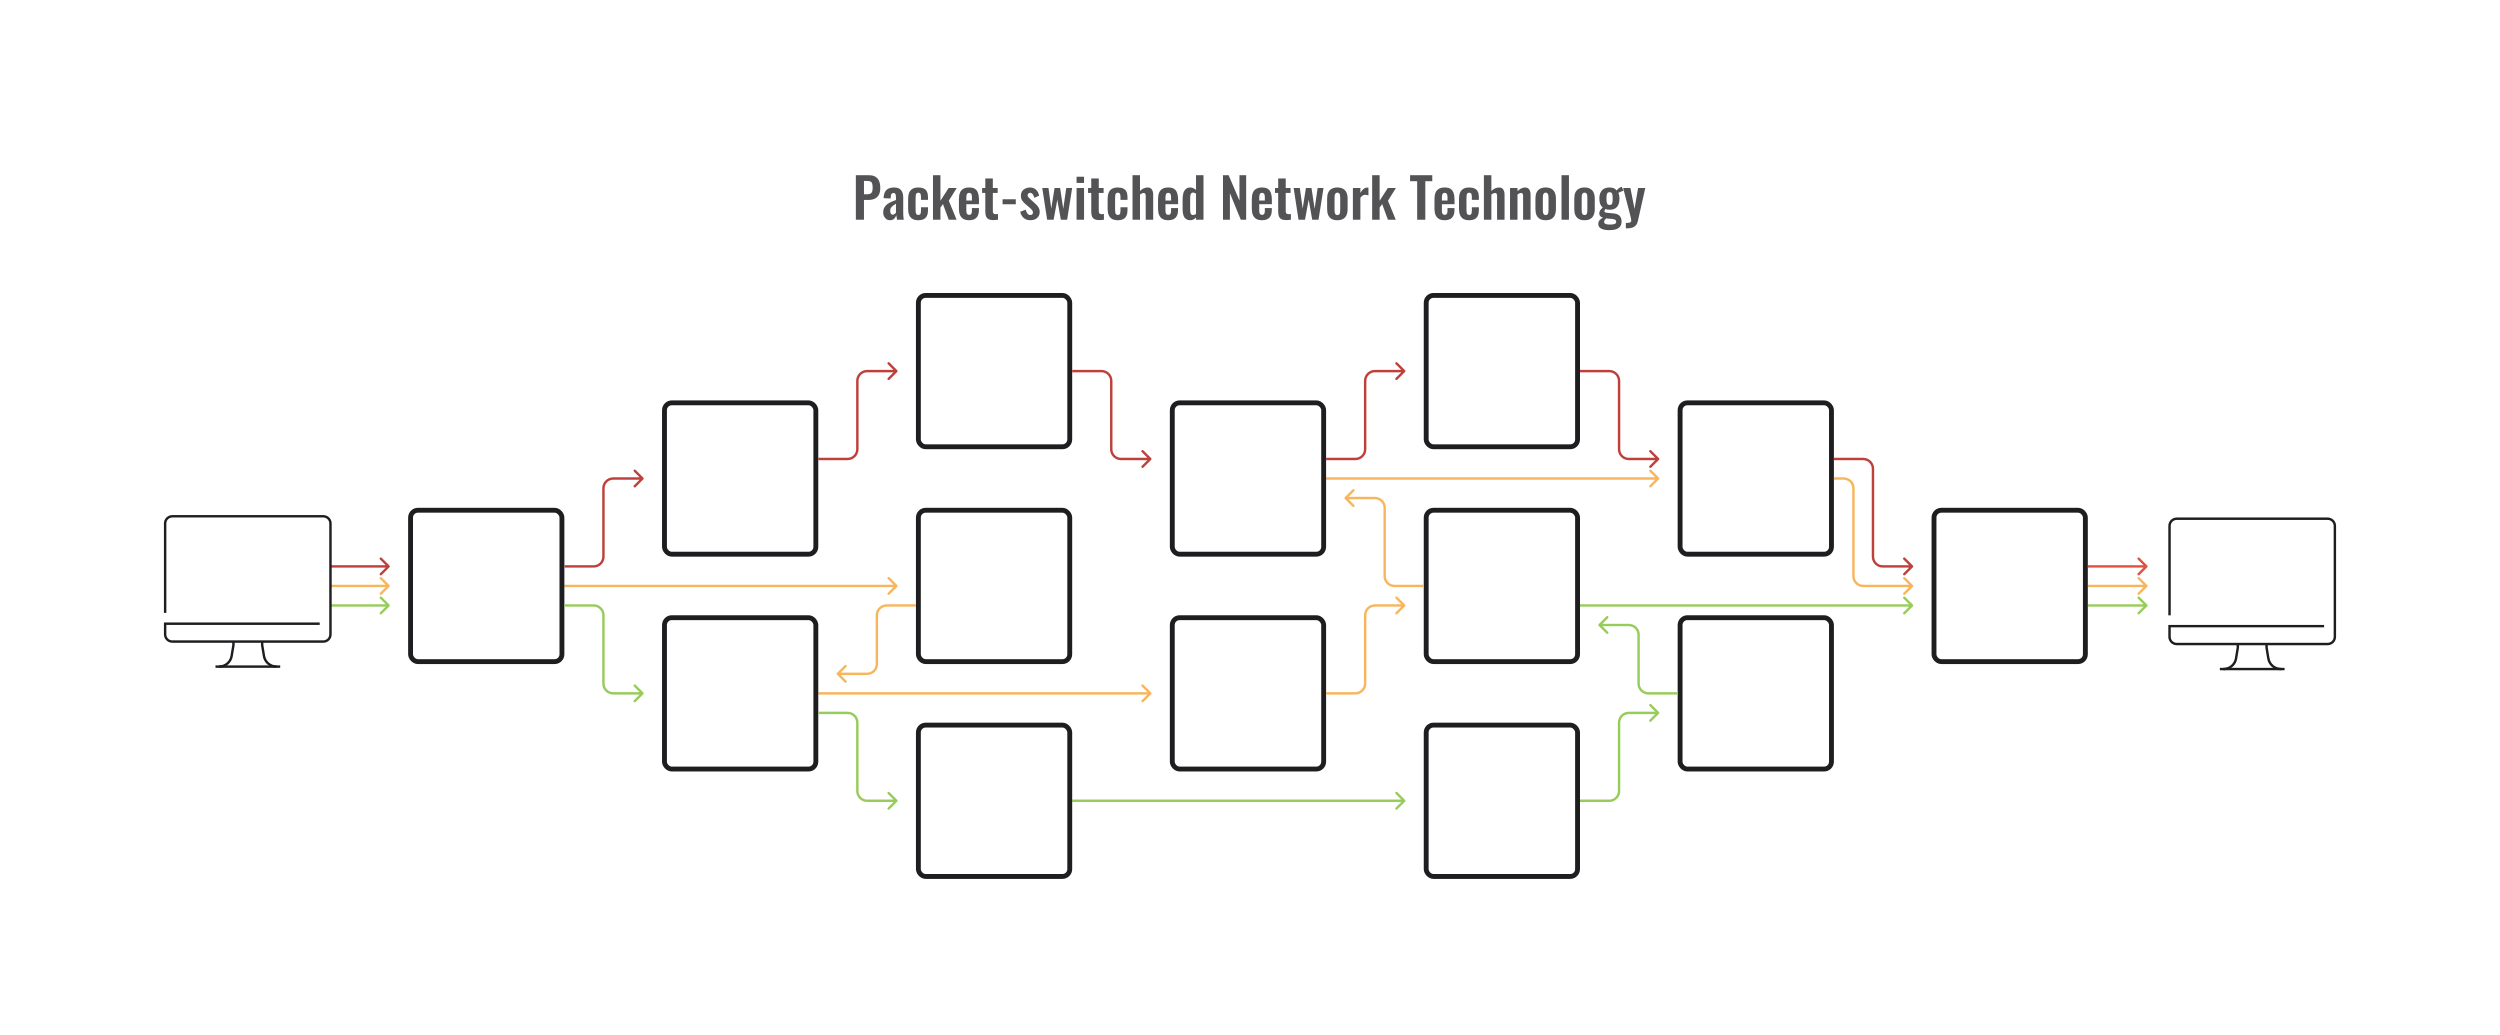 <svg width="1024" height="424" viewBox="0 0 1024 424" fill="none" xmlns="http://www.w3.org/2000/svg">
<path d="M159.521 232.354C159.716 232.158 159.716 231.842 159.521 231.646L156.339 228.464C156.144 228.269 155.827 228.269 155.632 228.464C155.437 228.66 155.437 228.976 155.632 229.172L158.46 232L155.632 234.828C155.437 235.024 155.437 235.34 155.632 235.536C155.827 235.731 156.144 235.731 156.339 235.536L159.521 232.354ZM135.168 232.5H159.168V231.5H135.168V232.5Z" fill="#BE403B"/>
<path d="M879.521 232.354C879.716 232.158 879.716 231.842 879.521 231.646L876.339 228.464C876.144 228.269 875.827 228.269 875.632 228.464C875.437 228.66 875.437 228.976 875.632 229.172L878.46 232L875.632 234.828C875.437 235.024 875.437 235.34 875.632 235.536C875.827 235.731 876.144 235.731 876.339 235.536L879.521 232.354ZM855.168 232.5H879.168V231.5H855.168V232.5Z" fill="#E25140"/>
<path d="M159.521 240.354C159.716 240.158 159.716 239.842 159.521 239.646L156.339 236.464C156.144 236.269 155.827 236.269 155.632 236.464C155.437 236.66 155.437 236.976 155.632 237.172L158.46 240L155.632 242.828C155.437 243.024 155.437 243.34 155.632 243.536C155.827 243.731 156.144 243.731 156.339 243.536L159.521 240.354ZM135.168 240.5H159.168V239.5H135.168V240.5Z" fill="#F7B65E"/>
<path d="M367.521 240.354C367.716 240.158 367.716 239.842 367.521 239.646L364.339 236.464C364.144 236.269 363.827 236.269 363.632 236.464C363.437 236.66 363.437 236.976 363.632 237.172L366.46 240L363.632 242.828C363.437 243.024 363.437 243.34 363.632 243.536C363.827 243.731 364.144 243.731 364.339 243.536L367.521 240.354ZM231.168 240.5H367.168V239.5H231.168V240.5Z" fill="#F7B65E"/>
<path d="M575.521 328.354C575.716 328.158 575.716 327.842 575.521 327.646L572.339 324.464C572.144 324.269 571.827 324.269 571.632 324.464C571.437 324.66 571.437 324.976 571.632 325.172L574.46 328L571.632 330.828C571.437 331.024 571.437 331.34 571.632 331.536C571.827 331.731 572.144 331.731 572.339 331.536L575.521 328.354ZM439.168 328.5H575.168V327.5H439.168V328.5Z" fill="#97CC5B"/>
<path d="M783.521 248.354C783.716 248.158 783.716 247.842 783.521 247.646L780.339 244.464C780.144 244.269 779.827 244.269 779.632 244.464C779.437 244.66 779.437 244.976 779.632 245.172L782.461 248L779.632 250.828C779.437 251.024 779.437 251.34 779.632 251.536C779.827 251.731 780.144 251.731 780.339 251.536L783.521 248.354ZM647.168 248.5H783.168V247.5H647.168V248.5Z" fill="#97CC5B"/>
<path d="M471.521 284.354C471.716 284.158 471.716 283.842 471.521 283.646L468.339 280.464C468.144 280.269 467.827 280.269 467.632 280.464C467.437 280.66 467.437 280.976 467.632 281.172L470.46 284L467.632 286.828C467.437 287.024 467.437 287.34 467.632 287.536C467.827 287.731 468.144 287.731 468.339 287.536L471.521 284.354ZM335.168 284.5H471.168V283.5H335.168V284.5Z" fill="#F7B65E"/>
<path d="M679.521 196.354C679.716 196.158 679.716 195.842 679.521 195.646L676.339 192.464C676.144 192.269 675.827 192.269 675.632 192.464C675.437 192.66 675.437 192.976 675.632 193.172L678.461 196L675.632 198.828C675.437 199.024 675.437 199.34 675.632 199.536C675.827 199.731 676.144 199.731 676.339 199.536L679.521 196.354ZM543.168 196.5H679.168V195.5H543.168V196.5Z" fill="#F7B65E"/>
<path d="M879.521 240.354C879.716 240.158 879.716 239.842 879.521 239.646L876.339 236.464C876.144 236.269 875.827 236.269 875.632 236.464C875.437 236.66 875.437 236.976 875.632 237.172L878.46 240L875.632 242.828C875.437 243.024 875.437 243.34 875.632 243.536C875.827 243.731 876.144 243.731 876.339 243.536L879.521 240.354ZM855.168 240.5H879.168V239.5H855.168V240.5Z" fill="#F7B65E"/>
<path d="M159.521 248.354C159.716 248.158 159.716 247.842 159.521 247.646L156.339 244.464C156.144 244.269 155.827 244.269 155.632 244.464C155.437 244.66 155.437 244.976 155.632 245.172L158.46 248L155.632 250.828C155.437 251.024 155.437 251.34 155.632 251.536C155.827 251.731 156.144 251.731 156.339 251.536L159.521 248.354ZM135.168 248.5H159.168V247.5H135.168V248.5Z" fill="#97CC5B"/>
<path d="M879.521 248.354C879.716 248.158 879.716 247.842 879.521 247.646L876.339 244.464C876.144 244.269 875.827 244.269 875.632 244.464C875.437 244.66 875.437 244.976 875.632 245.172L878.46 248L875.632 250.828C875.437 251.024 875.437 251.34 875.632 251.536C875.827 251.731 876.144 251.731 876.339 251.536L879.521 248.354ZM855.168 248.5H879.168V247.5H855.168V248.5Z" fill="#97CC5B"/>
<path d="M67.638 251.042V214.394C67.638 212.783 68.962 211.465 70.581 211.465H132.42C134.038 211.465 135.361 212.783 135.361 214.394V259.86C135.361 261.471 134.038 262.789 132.42 262.789H70.581C68.962 262.789 67.638 261.471 67.638 259.86V255.466H130.949" stroke="#1E1E21" stroke-miterlimit="10"/>
<path d="M95.616 262.789V264.254L94.881 268.707C94.469 271.197 92.292 273.043 89.732 273.043" stroke="#1E1E21" stroke-miterlimit="10"/>
<path d="M88.261 273.042H114.768" stroke="#1E1E21" stroke-miterlimit="10"/>
<path d="M107.384 262.789V264.254L108.119 268.707C108.531 271.197 110.708 273.043 113.268 273.043" stroke="#1E1E21" stroke-miterlimit="10"/>
<path d="M888.639 252.042V215.394C888.639 213.783 889.962 212.465 891.58 212.465H953.42C955.038 212.465 956.362 213.783 956.362 215.394V260.86C956.362 262.471 955.038 263.789 953.42 263.789H891.58C889.962 263.789 888.639 262.471 888.639 260.86V256.466H951.949" stroke="#1E1E21" stroke-miterlimit="10"/>
<path d="M916.616 263.789V265.254L915.881 269.707C915.469 272.197 913.292 274.043 910.732 274.043" stroke="#1E1E21" stroke-miterlimit="10"/>
<path d="M909.261 274.042H935.768" stroke="#1E1E21" stroke-miterlimit="10"/>
<path d="M928.384 263.789V265.254L929.119 269.707C929.531 272.197 931.708 274.043 934.268 274.043" stroke="#1E1E21" stroke-miterlimit="10"/>
<rect x="168.168" y="209" width="62" height="62" rx="3" stroke="#1E1E21" stroke-width="2"/>
<rect x="272.168" y="253" width="62" height="62" rx="3" stroke="#1E1E21" stroke-width="2"/>
<rect x="480.168" y="253" width="62" height="62" rx="3" stroke="#1E1E21" stroke-width="2"/>
<rect x="688.168" y="253" width="62" height="62" rx="3" stroke="#1E1E21" stroke-width="2"/>
<rect x="272.168" y="165" width="62" height="62" rx="3" stroke="#1E1E21" stroke-width="2"/>
<rect x="480.168" y="165" width="62" height="62" rx="3" stroke="#1E1E21" stroke-width="2"/>
<rect x="688.168" y="165" width="62" height="62" rx="3" stroke="#1E1E21" stroke-width="2"/>
<rect x="376.168" y="121" width="62" height="62" rx="3" stroke="#1E1E21" stroke-width="2"/>
<rect x="584.168" y="121" width="62" height="62" rx="3" stroke="#1E1E21" stroke-width="2"/>
<rect x="376.168" y="297" width="62" height="62" rx="3" stroke="#1E1E21" stroke-width="2"/>
<rect x="584.168" y="297" width="62" height="62" rx="3" stroke="#1E1E21" stroke-width="2"/>
<rect x="376.168" y="209" width="62" height="62" rx="3" stroke="#1E1E21" stroke-width="2"/>
<rect x="584.168" y="209" width="62" height="62" rx="3" stroke="#1E1E21" stroke-width="2"/>
<rect x="792.168" y="209" width="62" height="62" rx="3" stroke="#1E1E21" stroke-width="2"/>
<path d="M263.521 196.354C263.716 196.158 263.716 195.842 263.521 195.646L260.339 192.464C260.144 192.269 259.827 192.269 259.632 192.464C259.437 192.66 259.437 192.976 259.632 193.172L262.46 196L259.632 198.828C259.437 199.024 259.437 199.34 259.632 199.536C259.827 199.731 260.144 199.731 260.339 199.536L263.521 196.354ZM231.168 232.5H243.168V231.5H231.168V232.5ZM247.668 228V200H246.668V228H247.668ZM251.168 196.5H263.168V195.5H251.168V196.5ZM247.668 200C247.668 198.067 249.235 196.5 251.168 196.5V195.5C248.682 195.5 246.668 197.515 246.668 200H247.668ZM243.168 232.5C245.653 232.5 247.668 230.485 247.668 228H246.668C246.668 229.933 245.101 231.5 243.168 231.5V232.5Z" fill="#BE403B"/>
<path d="M367.521 152.354C367.716 152.158 367.716 151.842 367.521 151.646L364.339 148.464C364.144 148.269 363.827 148.269 363.632 148.464C363.437 148.66 363.437 148.976 363.632 149.172L366.46 152L363.632 154.828C363.437 155.024 363.437 155.34 363.632 155.536C363.827 155.731 364.144 155.731 364.339 155.536L367.521 152.354ZM335.168 188.5H347.168V187.5H335.168V188.5ZM351.668 184V156H350.668V184H351.668ZM355.168 152.5H367.168V151.5H355.168V152.5ZM351.668 156C351.668 154.067 353.235 152.5 355.168 152.5V151.5C352.682 151.5 350.668 153.515 350.668 156H351.668ZM347.168 188.5C349.653 188.5 351.668 186.485 351.668 184H350.668C350.668 185.933 349.101 187.5 347.168 187.5V188.5Z" fill="#BE403B"/>
<path d="M575.521 248.354C575.716 248.158 575.716 247.842 575.521 247.646L572.339 244.464C572.144 244.269 571.827 244.269 571.632 244.464C571.437 244.66 571.437 244.976 571.632 245.172L574.46 248L571.632 250.828C571.437 251.024 571.437 251.34 571.632 251.536C571.827 251.731 572.144 251.731 572.339 251.536L575.521 248.354ZM543.168 284.5H555.168V283.5H543.168V284.5ZM559.668 280V252H558.668V280H559.668ZM563.168 248.5H575.168V247.5H563.168V248.5ZM559.668 252C559.668 250.067 561.235 248.5 563.168 248.5V247.5C560.682 247.5 558.668 249.515 558.668 252H559.668ZM555.168 284.5C557.653 284.5 559.668 282.485 559.668 280H558.668C558.668 281.933 557.101 283.5 555.168 283.5V284.5Z" fill="#F7B65E"/>
<path d="M679.521 292.354C679.716 292.158 679.716 291.842 679.521 291.646L676.339 288.464C676.144 288.269 675.827 288.269 675.632 288.464C675.437 288.66 675.437 288.976 675.632 289.172L678.46 292L675.632 294.828C675.437 295.024 675.437 295.34 675.632 295.536C675.827 295.731 676.144 295.731 676.339 295.536L679.521 292.354ZM647.168 328.5H659.168V327.5H647.168V328.5ZM663.668 324V296H662.668V324H663.668ZM667.168 292.5H679.168V291.5H667.168V292.5ZM663.668 296C663.668 294.067 665.235 292.5 667.168 292.5V291.5C664.682 291.5 662.668 293.515 662.668 296H663.668ZM659.168 328.5C661.653 328.5 663.668 326.485 663.668 324H662.668C662.668 325.933 661.101 327.5 659.168 327.5V328.5Z" fill="#97CC5B"/>
<path d="M342.814 275.646C342.619 275.842 342.619 276.158 342.814 276.354L345.996 279.536C346.191 279.731 346.508 279.731 346.703 279.536C346.898 279.34 346.898 279.024 346.703 278.828L343.875 276L346.703 273.172C346.898 272.976 346.898 272.66 346.703 272.464C346.508 272.269 346.191 272.269 345.996 272.464L342.814 275.646ZM375.168 247.5H363.168V248.5H375.168V247.5ZM358.668 252V272H359.668V252H358.668ZM355.168 275.5H343.168V276.5H355.168V275.5ZM358.668 272C358.668 273.933 357.101 275.5 355.168 275.5V276.5C357.653 276.5 359.668 274.485 359.668 272H358.668ZM363.168 247.5C360.682 247.5 358.668 249.515 358.668 252H359.668C359.668 250.067 361.235 248.5 363.168 248.5V247.5Z" fill="#F7B65E"/>
<path d="M575.521 152.354C575.716 152.158 575.716 151.842 575.521 151.646L572.339 148.464C572.144 148.269 571.827 148.269 571.632 148.464C571.437 148.66 571.437 148.976 571.632 149.172L574.46 152L571.632 154.828C571.437 155.024 571.437 155.34 571.632 155.536C571.827 155.731 572.144 155.731 572.339 155.536L575.521 152.354ZM543.168 188.5H555.168V187.5H543.168V188.5ZM559.668 184V156H558.668V184H559.668ZM563.168 152.5H575.168V151.5H563.168V152.5ZM559.668 156C559.668 154.067 561.235 152.5 563.168 152.5V151.5C560.682 151.5 558.668 153.515 558.668 156H559.668ZM555.168 188.5C557.653 188.5 559.668 186.485 559.668 184H558.668C558.668 185.933 557.101 187.5 555.168 187.5V188.5Z" fill="#BE403B"/>
<path d="M550.814 204.354C550.619 204.158 550.619 203.842 550.814 203.646L553.996 200.464C554.191 200.269 554.508 200.269 554.703 200.464C554.898 200.66 554.898 200.976 554.703 201.172L551.875 204L554.703 206.828C554.898 207.024 554.898 207.34 554.703 207.536C554.508 207.731 554.191 207.731 553.996 207.536L550.814 204.354ZM583.168 240.5H571.168V239.5H583.168V240.5ZM566.668 236V208H567.668V236H566.668ZM563.168 204.5H551.168V203.5H563.168V204.5ZM566.668 208C566.668 206.067 565.101 204.5 563.168 204.5V203.5C565.653 203.5 567.668 205.515 567.668 208H566.668ZM571.168 240.5C568.682 240.5 566.668 238.485 566.668 236H567.668C567.668 237.933 569.235 239.5 571.168 239.5V240.5Z" fill="#F7B65E"/>
<path d="M654.814 256.354C654.619 256.158 654.619 255.842 654.814 255.646L657.996 252.464C658.191 252.269 658.508 252.269 658.703 252.464C658.898 252.66 658.898 252.976 658.703 253.172L655.875 256L658.703 258.828C658.898 259.024 658.898 259.34 658.703 259.536C658.508 259.731 658.191 259.731 657.996 259.536L654.814 256.354ZM687.168 284.5H675.168V283.5H687.168V284.5ZM670.668 280V260H671.668V280H670.668ZM667.168 256.5H655.168V255.5H667.168V256.5ZM670.668 260C670.668 258.067 669.101 256.5 667.168 256.5V255.5C669.653 255.5 671.668 257.515 671.668 260H670.668ZM675.168 284.5C672.682 284.5 670.668 282.485 670.668 280H671.668C671.668 281.933 673.235 283.5 675.168 283.5V284.5Z" fill="#97CC5B"/>
<path d="M263.521 283.646C263.716 283.842 263.716 284.158 263.521 284.354L260.339 287.536C260.144 287.731 259.827 287.731 259.632 287.536C259.437 287.34 259.437 287.024 259.632 286.828L262.46 284L259.632 281.172C259.437 280.976 259.437 280.66 259.632 280.464C259.827 280.269 260.144 280.269 260.339 280.464L263.521 283.646ZM231.168 247.5H243.168V248.5H231.168V247.5ZM247.668 252V280H246.668V252H247.668ZM251.168 283.5H263.168V284.5H251.168V283.5ZM247.668 280C247.668 281.933 249.235 283.5 251.168 283.5V284.5C248.682 284.5 246.668 282.485 246.668 280H247.668ZM243.168 247.5C245.653 247.5 247.668 249.515 247.668 252H246.668C246.668 250.067 245.101 248.5 243.168 248.5V247.5Z" fill="#97CC5B"/>
<path d="M367.521 327.646C367.716 327.842 367.716 328.158 367.521 328.354L364.339 331.536C364.144 331.731 363.827 331.731 363.632 331.536C363.437 331.34 363.437 331.024 363.632 330.828L366.46 328L363.632 325.172C363.437 324.976 363.437 324.66 363.632 324.464C363.827 324.269 364.144 324.269 364.339 324.464L367.521 327.646ZM335.168 291.5H347.168V292.5H335.168V291.5ZM351.668 296V324H350.668V296H351.668ZM355.168 327.5H367.168V328.5H355.168V327.5ZM351.668 324C351.668 325.933 353.235 327.5 355.168 327.5V328.5C352.682 328.5 350.668 326.485 350.668 324H351.668ZM347.168 291.5C349.653 291.5 351.668 293.515 351.668 296H350.668C350.668 294.067 349.101 292.5 347.168 292.5V291.5Z" fill="#97CC5B"/>
<path d="M471.521 187.646C471.716 187.842 471.716 188.158 471.521 188.354L468.339 191.536C468.144 191.731 467.827 191.731 467.632 191.536C467.437 191.34 467.437 191.024 467.632 190.828L470.46 188L467.632 185.172C467.437 184.976 467.437 184.66 467.632 184.464C467.827 184.269 468.144 184.269 468.339 184.464L471.521 187.646ZM439.168 151.5H451.168V152.5H439.168V151.5ZM455.668 156V184H454.668V156H455.668ZM459.168 187.5H471.168V188.5H459.168V187.5ZM455.668 184C455.668 185.933 457.235 187.5 459.168 187.5V188.5C456.682 188.5 454.668 186.485 454.668 184H455.668ZM451.168 151.5C453.653 151.5 455.668 153.515 455.668 156H454.668C454.668 154.067 453.101 152.5 451.168 152.5V151.5Z" fill="#BE403B"/>
<path d="M679.521 187.646C679.716 187.842 679.716 188.158 679.521 188.354L676.339 191.536C676.144 191.731 675.827 191.731 675.632 191.536C675.437 191.34 675.437 191.024 675.632 190.828L678.46 188L675.632 185.172C675.437 184.976 675.437 184.66 675.632 184.464C675.827 184.269 676.144 184.269 676.339 184.464L679.521 187.646ZM647.168 151.5H659.168V152.5H647.168V151.5ZM663.668 156V184H662.668V156H663.668ZM667.168 187.5H679.168V188.5H667.168V187.5ZM663.668 184C663.668 185.933 665.235 187.5 667.168 187.5V188.5C664.682 188.5 662.668 186.485 662.668 184H663.668ZM659.168 151.5C661.653 151.5 663.668 153.515 663.668 156H662.668C662.668 154.067 661.101 152.5 659.168 152.5V151.5Z" fill="#BE403B"/>
<path d="M783.521 231.646C783.716 231.842 783.716 232.158 783.521 232.354L780.339 235.536C780.144 235.731 779.827 235.731 779.632 235.536C779.437 235.34 779.437 235.024 779.632 234.828L782.46 232L779.632 229.172C779.437 228.976 779.437 228.66 779.632 228.464C779.827 228.269 780.144 228.269 780.339 228.464L783.521 231.646ZM751.168 187.5H763.168V188.5H751.168V187.5ZM767.668 192V228H766.668V192H767.668ZM771.168 231.5H783.168V232.5H771.168V231.5ZM767.668 228C767.668 229.933 769.235 231.5 771.168 231.5V232.5C768.682 232.5 766.668 230.485 766.668 228H767.668ZM763.168 187.5C765.653 187.5 767.668 189.515 767.668 192H766.668C766.668 190.067 765.101 188.5 763.168 188.5V187.5Z" fill="#BE403B"/>
<path d="M783.521 239.646C783.716 239.842 783.716 240.158 783.521 240.354L780.339 243.536C780.144 243.731 779.827 243.731 779.632 243.536C779.437 243.34 779.437 243.024 779.632 242.828L782.46 240L779.632 237.172C779.437 236.976 779.437 236.66 779.632 236.464C779.827 236.269 780.144 236.269 780.339 236.464L783.521 239.646ZM751.168 195.5H755.168V196.5H751.168V195.5ZM759.668 200V236H758.668V200H759.668ZM763.168 239.5H783.168V240.5H763.168V239.5ZM759.668 236C759.668 237.933 761.235 239.5 763.168 239.5V240.5C760.682 240.5 758.668 238.485 758.668 236H759.668ZM755.168 195.5C757.653 195.5 759.668 197.515 759.668 200H758.668C758.668 198.067 757.101 196.5 755.168 196.5V195.5Z" fill="#F7B65E"/>
<path d="M350.552 90V71.775H355.907C357.002 71.775 357.887 71.978 358.562 72.382C359.252 72.787 359.755 73.38 360.07 74.16C360.4 74.925 360.565 75.855 360.565 76.95C360.565 78.135 360.362 79.095 359.957 79.83C359.552 80.55 358.982 81.075 358.247 81.405C357.527 81.735 356.672 81.9 355.682 81.9H353.882V90H350.552ZM353.882 79.56H355.142C355.742 79.56 356.207 79.478 356.537 79.312C356.882 79.132 357.115 78.855 357.235 78.48C357.37 78.09 357.437 77.573 357.437 76.927C357.437 76.267 357.385 75.735 357.28 75.33C357.19 74.91 356.98 74.603 356.65 74.407C356.335 74.213 355.832 74.115 355.142 74.115H353.882V79.56ZM364.559 90.203C363.974 90.203 363.472 90.052 363.052 89.752C362.632 89.438 362.309 89.047 362.084 88.582C361.859 88.103 361.747 87.608 361.747 87.097C361.747 86.287 361.897 85.605 362.197 85.05C362.497 84.495 362.894 84.03 363.389 83.655C363.884 83.28 364.447 82.957 365.077 82.688C365.707 82.403 366.344 82.147 366.989 81.922V80.797C366.989 80.422 366.959 80.108 366.899 79.853C366.854 79.597 366.757 79.403 366.607 79.267C366.472 79.132 366.254 79.065 365.954 79.065C365.699 79.065 365.489 79.125 365.324 79.245C365.174 79.365 365.062 79.537 364.987 79.763C364.927 79.972 364.889 80.22 364.874 80.505L364.829 81.293L361.927 81.18C361.972 79.68 362.339 78.578 363.029 77.873C363.734 77.153 364.799 76.793 366.224 76.793C367.529 76.793 368.474 77.153 369.059 77.873C369.659 78.593 369.959 79.567 369.959 80.797V86.805C369.959 87.285 369.967 87.72 369.982 88.11C370.012 88.5 370.042 88.853 370.072 89.168C370.117 89.483 370.154 89.76 370.184 90H367.439C367.394 89.7 367.334 89.362 367.259 88.987C367.199 88.597 367.154 88.312 367.124 88.132C366.974 88.657 366.689 89.138 366.269 89.573C365.849 89.993 365.279 90.203 364.559 90.203ZM365.684 87.93C365.879 87.93 366.059 87.885 366.224 87.795C366.404 87.69 366.562 87.57 366.697 87.435C366.832 87.3 366.929 87.18 366.989 87.075V83.453C366.659 83.647 366.344 83.843 366.044 84.037C365.759 84.233 365.504 84.45 365.279 84.69C365.069 84.915 364.904 85.162 364.784 85.433C364.679 85.703 364.627 86.017 364.627 86.377C364.627 86.858 364.717 87.24 364.897 87.525C365.092 87.795 365.354 87.93 365.684 87.93ZM376.128 90.203C375.123 90.203 374.313 90.015 373.698 89.64C373.098 89.25 372.655 88.703 372.37 87.998C372.1 87.278 371.965 86.43 371.965 85.455V81.54C371.965 80.535 372.1 79.68 372.37 78.975C372.655 78.27 373.105 77.73 373.72 77.355C374.335 76.98 375.138 76.793 376.128 76.793C377.058 76.793 377.815 76.942 378.4 77.243C379 77.528 379.435 77.97 379.705 78.57C379.975 79.155 380.11 79.897 380.11 80.797V81.877H377.23V80.73C377.23 80.28 377.193 79.927 377.118 79.672C377.058 79.403 376.945 79.215 376.78 79.11C376.615 78.99 376.398 78.93 376.128 78.93C375.858 78.93 375.64 79.005 375.475 79.155C375.31 79.29 375.19 79.515 375.115 79.83C375.055 80.145 375.025 80.58 375.025 81.135V85.905C375.025 86.745 375.115 87.315 375.295 87.615C375.475 87.9 375.76 88.043 376.15 88.043C376.45 88.043 376.675 87.975 376.825 87.84C376.99 87.705 377.095 87.51 377.14 87.255C377.2 86.985 377.23 86.662 377.23 86.287V84.892H380.11V86.13C380.11 87 379.968 87.743 379.683 88.358C379.413 88.972 378.978 89.438 378.378 89.752C377.793 90.052 377.043 90.203 376.128 90.203ZM382.145 90V71.775H385.205V82.237L388.557 76.995H391.887L388.625 82.215L391.82 90H388.602L386.24 83.588L385.205 85.028V90H382.145ZM396.958 90.203C395.983 90.203 395.188 90.022 394.573 89.662C393.958 89.287 393.501 88.748 393.201 88.043C392.916 87.323 392.773 86.46 392.773 85.455V81.54C392.773 80.505 392.916 79.635 393.201 78.93C393.501 78.225 393.958 77.692 394.573 77.332C395.203 76.972 395.998 76.793 396.958 76.793C397.993 76.793 398.796 76.987 399.366 77.377C399.951 77.767 400.363 78.338 400.603 79.088C400.858 79.823 400.986 80.722 400.986 81.787V83.632H395.811V86.198C395.811 86.618 395.848 86.963 395.923 87.233C396.013 87.502 396.148 87.698 396.328 87.817C396.508 87.938 396.726 87.998 396.981 87.998C397.251 87.998 397.468 87.938 397.633 87.817C397.798 87.683 397.918 87.495 397.993 87.255C398.068 87 398.106 86.685 398.106 86.31V85.23H400.963V86.108C400.963 87.427 400.633 88.44 399.973 89.145C399.313 89.85 398.308 90.203 396.958 90.203ZM395.811 82.125H398.106V80.888C398.106 80.438 398.068 80.078 397.993 79.808C397.918 79.522 397.798 79.32 397.633 79.2C397.468 79.065 397.236 78.998 396.936 78.998C396.666 78.998 396.448 79.065 396.283 79.2C396.118 79.335 395.998 79.56 395.923 79.875C395.848 80.19 395.811 80.64 395.811 81.225V82.125ZM406.82 90.157C405.995 90.157 405.342 90.022 404.862 89.752C404.397 89.483 404.067 89.093 403.872 88.582C403.677 88.073 403.58 87.465 403.58 86.76V79.02H402.275V76.995H403.58V73.103H406.662V76.995H408.642V79.02H406.662V86.49C406.662 86.94 406.76 87.263 406.955 87.457C407.15 87.638 407.442 87.728 407.832 87.728C407.997 87.728 408.155 87.72 408.305 87.705C408.47 87.69 408.627 87.675 408.777 87.66V90C408.522 90.03 408.222 90.06 407.877 90.09C407.547 90.135 407.195 90.157 406.82 90.157ZM410.645 83.677V81.608H416.068V83.677H410.645ZM422.063 90.203C420.968 90.203 420.068 89.91 419.363 89.325C418.658 88.74 418.156 87.885 417.856 86.76L420.128 85.882C420.308 86.588 420.548 87.127 420.848 87.502C421.148 87.877 421.538 88.065 422.018 88.065C422.378 88.065 422.648 87.975 422.828 87.795C423.008 87.615 423.098 87.368 423.098 87.052C423.098 86.692 422.986 86.37 422.761 86.085C422.551 85.785 422.183 85.418 421.658 84.983L420.083 83.655C419.513 83.16 419.048 82.657 418.688 82.147C418.343 81.623 418.171 80.97 418.171 80.19C418.171 79.485 418.328 78.885 418.643 78.39C418.973 77.88 419.416 77.49 419.971 77.22C420.541 76.935 421.171 76.793 421.861 76.793C422.911 76.793 423.751 77.108 424.381 77.737C425.026 78.353 425.438 79.162 425.618 80.168L423.616 81.022C423.541 80.662 423.428 80.332 423.278 80.032C423.143 79.718 422.963 79.463 422.738 79.267C422.513 79.073 422.251 78.975 421.951 78.975C421.636 78.975 421.381 79.073 421.186 79.267C421.006 79.463 420.916 79.71 420.916 80.01C420.916 80.265 421.021 80.528 421.231 80.797C421.456 81.067 421.771 81.375 422.176 81.72L423.773 83.16C424.118 83.46 424.448 83.782 424.763 84.127C425.078 84.472 425.341 84.862 425.551 85.297C425.761 85.718 425.866 86.205 425.866 86.76C425.866 87.51 425.693 88.14 425.348 88.65C425.018 89.16 424.561 89.55 423.976 89.82C423.406 90.075 422.768 90.203 422.063 90.203ZM428.912 90L426.91 76.995H429.452L430.6 85.433L431.95 76.995H434.222L435.505 85.522L436.742 76.995H439.15L437.102 90H434.515L433.075 81.787L431.567 90H428.912ZM440.967 90V76.995H444.027V90H440.967ZM440.967 74.925V72.382H444.027V74.925H440.967ZM450.216 90.157C449.391 90.157 448.738 90.022 448.258 89.752C447.793 89.483 447.463 89.093 447.268 88.582C447.073 88.073 446.976 87.465 446.976 86.76V79.02H445.671V76.995H446.976V73.103H450.058V76.995H452.038V79.02H450.058V86.49C450.058 86.94 450.156 87.263 450.351 87.457C450.546 87.638 450.838 87.728 451.228 87.728C451.393 87.728 451.551 87.72 451.701 87.705C451.866 87.69 452.023 87.675 452.173 87.66V90C451.918 90.03 451.618 90.06 451.273 90.09C450.943 90.135 450.591 90.157 450.216 90.157ZM457.844 90.203C456.839 90.203 456.029 90.015 455.414 89.64C454.814 89.25 454.371 88.703 454.086 87.998C453.816 87.278 453.681 86.43 453.681 85.455V81.54C453.681 80.535 453.816 79.68 454.086 78.975C454.371 78.27 454.821 77.73 455.436 77.355C456.051 76.98 456.854 76.793 457.844 76.793C458.774 76.793 459.531 76.942 460.116 77.243C460.716 77.528 461.151 77.97 461.421 78.57C461.691 79.155 461.826 79.897 461.826 80.797V81.877H458.946V80.73C458.946 80.28 458.909 79.927 458.834 79.672C458.774 79.403 458.661 79.215 458.496 79.11C458.331 78.99 458.114 78.93 457.844 78.93C457.574 78.93 457.356 79.005 457.191 79.155C457.026 79.29 456.906 79.515 456.831 79.83C456.771 80.145 456.741 80.58 456.741 81.135V85.905C456.741 86.745 456.831 87.315 457.011 87.615C457.191 87.9 457.476 88.043 457.866 88.043C458.166 88.043 458.391 87.975 458.541 87.84C458.706 87.705 458.811 87.51 458.856 87.255C458.916 86.985 458.946 86.662 458.946 86.287V84.892H461.826V86.13C461.826 87 461.684 87.743 461.399 88.358C461.129 88.972 460.694 89.438 460.094 89.752C459.509 90.052 458.759 90.203 457.844 90.203ZM463.884 90V71.775H466.944V78.233C467.394 77.782 467.881 77.43 468.406 77.175C468.946 76.92 469.531 76.793 470.161 76.793C470.686 76.793 471.106 76.927 471.421 77.198C471.736 77.453 471.969 77.797 472.119 78.233C472.269 78.668 472.344 79.14 472.344 79.65V90H469.284V80.257C469.284 79.868 469.224 79.567 469.104 79.358C468.984 79.147 468.751 79.043 468.406 79.043C468.196 79.043 467.956 79.103 467.686 79.222C467.431 79.343 467.184 79.5 466.944 79.695V90H463.884ZM478.521 90.203C477.546 90.203 476.751 90.022 476.136 89.662C475.521 89.287 475.063 88.748 474.763 88.043C474.478 87.323 474.336 86.46 474.336 85.455V81.54C474.336 80.505 474.478 79.635 474.763 78.93C475.063 78.225 475.521 77.692 476.136 77.332C476.766 76.972 477.561 76.793 478.521 76.793C479.556 76.793 480.358 76.987 480.928 77.377C481.513 77.767 481.926 78.338 482.166 79.088C482.421 79.823 482.548 80.722 482.548 81.787V83.632H477.373V86.198C477.373 86.618 477.411 86.963 477.486 87.233C477.576 87.502 477.711 87.698 477.891 87.817C478.071 87.938 478.288 87.998 478.543 87.998C478.813 87.998 479.031 87.938 479.196 87.817C479.361 87.683 479.481 87.495 479.556 87.255C479.631 87 479.668 86.685 479.668 86.31V85.23H482.526V86.108C482.526 87.427 482.196 88.44 481.536 89.145C480.876 89.85 479.871 90.203 478.521 90.203ZM477.373 82.125H479.668V80.888C479.668 80.438 479.631 80.078 479.556 79.808C479.481 79.522 479.361 79.32 479.196 79.2C479.031 79.065 478.798 78.998 478.498 78.998C478.228 78.998 478.011 79.065 477.846 79.2C477.681 79.335 477.561 79.56 477.486 79.875C477.411 80.19 477.373 80.64 477.373 81.225V82.125ZM487.55 90.203C486.515 90.203 485.727 89.835 485.187 89.1C484.662 88.365 484.4 87.188 484.4 85.567V81.585C484.4 80.685 484.497 79.875 484.692 79.155C484.902 78.435 485.232 77.865 485.682 77.445C486.132 77.01 486.74 76.793 487.505 76.793C487.97 76.793 488.397 76.89 488.787 77.085C489.192 77.265 489.56 77.505 489.89 77.805V71.775H492.95V90H489.89V89.078C489.545 89.422 489.177 89.7 488.787 89.91C488.397 90.105 487.985 90.203 487.55 90.203ZM488.675 88.088C488.84 88.088 489.027 88.05 489.237 87.975C489.447 87.9 489.665 87.795 489.89 87.66V79.312C489.71 79.192 489.515 79.095 489.305 79.02C489.095 78.93 488.877 78.885 488.652 78.885C488.217 78.885 487.91 79.088 487.73 79.493C487.565 79.882 487.482 80.362 487.482 80.933V85.793C487.482 86.228 487.512 86.618 487.572 86.963C487.632 87.308 487.745 87.585 487.91 87.795C488.09 87.99 488.345 88.088 488.675 88.088ZM500.933 90V71.775H503.251L507.683 82.17V71.775H510.428V90H508.223L503.768 79.11V90H500.933ZM516.929 90.203C515.954 90.203 515.159 90.022 514.544 89.662C513.929 89.287 513.471 88.748 513.171 88.043C512.886 87.323 512.744 86.46 512.744 85.455V81.54C512.744 80.505 512.886 79.635 513.171 78.93C513.471 78.225 513.929 77.692 514.544 77.332C515.174 76.972 515.969 76.793 516.929 76.793C517.964 76.793 518.766 76.987 519.336 77.377C519.921 77.767 520.334 78.338 520.574 79.088C520.829 79.823 520.956 80.722 520.956 81.787V83.632H515.781V86.198C515.781 86.618 515.819 86.963 515.894 87.233C515.984 87.502 516.119 87.698 516.299 87.817C516.479 87.938 516.696 87.998 516.951 87.998C517.221 87.998 517.439 87.938 517.604 87.817C517.769 87.683 517.889 87.495 517.964 87.255C518.039 87 518.076 86.685 518.076 86.31V85.23H520.934V86.108C520.934 87.427 520.604 88.44 519.944 89.145C519.284 89.85 518.279 90.203 516.929 90.203ZM515.781 82.125H518.076V80.888C518.076 80.438 518.039 80.078 517.964 79.808C517.889 79.522 517.769 79.32 517.604 79.2C517.439 79.065 517.206 78.998 516.906 78.998C516.636 78.998 516.419 79.065 516.254 79.2C516.089 79.335 515.969 79.56 515.894 79.875C515.819 80.19 515.781 80.64 515.781 81.225V82.125ZM526.79 90.157C525.965 90.157 525.313 90.022 524.833 89.752C524.368 89.483 524.038 89.093 523.843 88.582C523.648 88.073 523.55 87.465 523.55 86.76V79.02H522.245V76.995H523.55V73.103H526.633V76.995H528.613V79.02H526.633V86.49C526.633 86.94 526.73 87.263 526.925 87.457C527.12 87.638 527.413 87.728 527.803 87.728C527.968 87.728 528.125 87.72 528.275 87.705C528.44 87.69 528.598 87.675 528.748 87.66V90C528.493 90.03 528.193 90.06 527.848 90.09C527.518 90.135 527.165 90.157 526.79 90.157ZM531.876 90L529.874 76.995H532.416L533.564 85.433L534.914 76.995H537.186L538.469 85.522L539.706 76.995H542.114L540.066 90H537.479L536.039 81.787L534.531 90H531.876ZM547.778 90.203C546.833 90.203 546.053 90.03 545.438 89.685C544.823 89.325 544.358 88.808 544.043 88.132C543.743 87.457 543.593 86.64 543.593 85.68V81.315C543.593 80.355 543.743 79.537 544.043 78.862C544.358 78.188 544.823 77.677 545.438 77.332C546.053 76.972 546.833 76.793 547.778 76.793C548.723 76.793 549.503 76.972 550.118 77.332C550.748 77.677 551.213 78.188 551.513 78.862C551.828 79.537 551.986 80.355 551.986 81.315V85.68C551.986 86.64 551.828 87.457 551.513 88.132C551.213 88.808 550.748 89.325 550.118 89.685C549.503 90.03 548.723 90.203 547.778 90.203ZM547.801 88.088C548.146 88.088 548.401 87.99 548.566 87.795C548.731 87.6 548.836 87.338 548.881 87.007C548.926 86.662 548.948 86.287 548.948 85.882V81.112C548.948 80.707 548.926 80.34 548.881 80.01C548.836 79.68 548.731 79.418 548.566 79.222C548.401 79.013 548.146 78.907 547.801 78.907C547.456 78.907 547.201 79.013 547.036 79.222C546.871 79.418 546.758 79.68 546.698 80.01C546.653 80.34 546.631 80.707 546.631 81.112V85.882C546.631 86.287 546.653 86.662 546.698 87.007C546.758 87.338 546.871 87.6 547.036 87.795C547.201 87.99 547.456 88.088 547.801 88.088ZM554.148 90V76.995H557.208V78.998C557.658 78.233 558.108 77.685 558.558 77.355C559.008 77.01 559.503 76.838 560.043 76.838C560.133 76.838 560.208 76.845 560.268 76.86C560.343 76.86 560.425 76.868 560.515 76.882V80.055C560.335 79.98 560.133 79.92 559.908 79.875C559.698 79.815 559.48 79.785 559.255 79.785C558.85 79.785 558.483 79.882 558.153 80.078C557.823 80.272 557.508 80.595 557.208 81.045V90H554.148ZM562.035 90V71.775H565.095V82.237L568.447 76.995H571.777L568.515 82.215L571.71 90H568.492L566.13 83.588L565.095 85.028V90H562.035ZM580.473 90V74.228H577.57V71.775H586.66V74.228H583.803V90H580.473ZM591.746 90.203C590.771 90.203 589.976 90.022 589.361 89.662C588.746 89.287 588.288 88.748 587.988 88.043C587.703 87.323 587.561 86.46 587.561 85.455V81.54C587.561 80.505 587.703 79.635 587.988 78.93C588.288 78.225 588.746 77.692 589.361 77.332C589.991 76.972 590.786 76.793 591.746 76.793C592.781 76.793 593.583 76.987 594.153 77.377C594.738 77.767 595.151 78.338 595.391 79.088C595.646 79.823 595.773 80.722 595.773 81.787V83.632H590.598V86.198C590.598 86.618 590.636 86.963 590.711 87.233C590.801 87.502 590.936 87.698 591.116 87.817C591.296 87.938 591.513 87.998 591.768 87.998C592.038 87.998 592.256 87.938 592.421 87.817C592.586 87.683 592.706 87.495 592.781 87.255C592.856 87 592.893 86.685 592.893 86.31V85.23H595.751V86.108C595.751 87.427 595.421 88.44 594.761 89.145C594.101 89.85 593.096 90.203 591.746 90.203ZM590.598 82.125H592.893V80.888C592.893 80.438 592.856 80.078 592.781 79.808C592.706 79.522 592.586 79.32 592.421 79.2C592.256 79.065 592.023 78.998 591.723 78.998C591.453 78.998 591.236 79.065 591.071 79.2C590.906 79.335 590.786 79.56 590.711 79.875C590.636 80.19 590.598 80.64 590.598 81.225V82.125ZM601.765 90.203C600.76 90.203 599.95 90.015 599.335 89.64C598.735 89.25 598.292 88.703 598.007 87.998C597.737 87.278 597.602 86.43 597.602 85.455V81.54C597.602 80.535 597.737 79.68 598.007 78.975C598.292 78.27 598.742 77.73 599.357 77.355C599.972 76.98 600.775 76.793 601.765 76.793C602.695 76.793 603.452 76.942 604.037 77.243C604.637 77.528 605.072 77.97 605.342 78.57C605.612 79.155 605.747 79.897 605.747 80.797V81.877H602.867V80.73C602.867 80.28 602.83 79.927 602.755 79.672C602.695 79.403 602.582 79.215 602.417 79.11C602.252 78.99 602.035 78.93 601.765 78.93C601.495 78.93 601.277 79.005 601.112 79.155C600.947 79.29 600.827 79.515 600.752 79.83C600.692 80.145 600.662 80.58 600.662 81.135V85.905C600.662 86.745 600.752 87.315 600.932 87.615C601.112 87.9 601.397 88.043 601.787 88.043C602.087 88.043 602.312 87.975 602.462 87.84C602.627 87.705 602.732 87.51 602.777 87.255C602.837 86.985 602.867 86.662 602.867 86.287V84.892H605.747V86.13C605.747 87 605.605 87.743 605.32 88.358C605.05 88.972 604.615 89.438 604.015 89.752C603.43 90.052 602.68 90.203 601.765 90.203ZM607.804 90V71.775H610.864V78.233C611.314 77.782 611.802 77.43 612.327 77.175C612.867 76.92 613.452 76.793 614.082 76.793C614.607 76.793 615.027 76.927 615.342 77.198C615.657 77.453 615.889 77.797 616.039 78.233C616.189 78.668 616.264 79.14 616.264 79.65V90H613.204V80.257C613.204 79.868 613.144 79.567 613.024 79.358C612.904 79.147 612.672 79.043 612.327 79.043C612.117 79.043 611.877 79.103 611.607 79.222C611.352 79.343 611.104 79.5 610.864 79.695V90H607.804ZM618.504 90V76.995H621.564V78.3C622.029 77.85 622.517 77.49 623.027 77.22C623.552 76.935 624.114 76.793 624.714 76.793C625.254 76.793 625.682 76.927 625.997 77.198C626.312 77.453 626.544 77.797 626.694 78.233C626.844 78.668 626.919 79.14 626.919 79.65V90H623.859V80.257C623.859 79.868 623.799 79.567 623.679 79.358C623.559 79.147 623.327 79.043 622.982 79.043C622.772 79.043 622.539 79.103 622.284 79.222C622.044 79.343 621.804 79.493 621.564 79.672V90H618.504ZM633.098 90.203C632.153 90.203 631.373 90.03 630.758 89.685C630.143 89.325 629.678 88.808 629.363 88.132C629.063 87.457 628.913 86.64 628.913 85.68V81.315C628.913 80.355 629.063 79.537 629.363 78.862C629.678 78.188 630.143 77.677 630.758 77.332C631.373 76.972 632.153 76.793 633.098 76.793C634.043 76.793 634.823 76.972 635.438 77.332C636.068 77.677 636.533 78.188 636.833 78.862C637.148 79.537 637.306 80.355 637.306 81.315V85.68C637.306 86.64 637.148 87.457 636.833 88.132C636.533 88.808 636.068 89.325 635.438 89.685C634.823 90.03 634.043 90.203 633.098 90.203ZM633.121 88.088C633.466 88.088 633.721 87.99 633.886 87.795C634.051 87.6 634.156 87.338 634.201 87.007C634.246 86.662 634.268 86.287 634.268 85.882V81.112C634.268 80.707 634.246 80.34 634.201 80.01C634.156 79.68 634.051 79.418 633.886 79.222C633.721 79.013 633.466 78.907 633.121 78.907C632.776 78.907 632.521 79.013 632.356 79.222C632.191 79.418 632.078 79.68 632.018 80.01C631.973 80.34 631.951 80.707 631.951 81.112V85.882C631.951 86.287 631.973 86.662 632.018 87.007C632.078 87.338 632.191 87.6 632.356 87.795C632.521 87.99 632.776 88.088 633.121 88.088ZM639.603 90V71.775H642.64V90H639.603ZM649.007 90.203C648.062 90.203 647.282 90.03 646.667 89.685C646.052 89.325 645.587 88.808 645.272 88.132C644.972 87.457 644.822 86.64 644.822 85.68V81.315C644.822 80.355 644.972 79.537 645.272 78.862C645.587 78.188 646.052 77.677 646.667 77.332C647.282 76.972 648.062 76.793 649.007 76.793C649.952 76.793 650.732 76.972 651.347 77.332C651.977 77.677 652.442 78.188 652.742 78.862C653.057 79.537 653.214 80.355 653.214 81.315V85.68C653.214 86.64 653.057 87.457 652.742 88.132C652.442 88.808 651.977 89.325 651.347 89.685C650.732 90.03 649.952 90.203 649.007 90.203ZM649.029 88.088C649.374 88.088 649.629 87.99 649.794 87.795C649.959 87.6 650.064 87.338 650.109 87.007C650.154 86.662 650.177 86.287 650.177 85.882V81.112C650.177 80.707 650.154 80.34 650.109 80.01C650.064 79.68 649.959 79.418 649.794 79.222C649.629 79.013 649.374 78.907 649.029 78.907C648.684 78.907 648.429 79.013 648.264 79.222C648.099 79.418 647.987 79.68 647.927 80.01C647.882 80.34 647.859 80.707 647.859 81.112V85.882C647.859 86.287 647.882 86.662 647.927 87.007C647.987 87.338 648.099 87.6 648.264 87.795C648.429 87.99 648.684 88.088 649.029 88.088ZM659.133 94.275C658.248 94.275 657.468 94.185 656.793 94.005C656.118 93.825 655.593 93.547 655.218 93.172C654.843 92.797 654.656 92.31 654.656 91.71C654.656 91.305 654.738 90.938 654.903 90.608C655.083 90.293 655.323 90.015 655.623 89.775C655.923 89.535 656.246 89.332 656.591 89.168C656.096 89.032 655.713 88.815 655.443 88.515C655.188 88.215 655.061 87.855 655.061 87.435C655.061 86.925 655.188 86.49 655.443 86.13C655.698 85.77 656.051 85.388 656.501 84.983C656.036 84.608 655.683 84.142 655.443 83.588C655.218 83.017 655.106 82.275 655.106 81.36C655.106 80.37 655.263 79.537 655.578 78.862C655.908 78.172 656.381 77.655 656.996 77.31C657.626 76.965 658.391 76.793 659.291 76.793C659.981 76.793 660.558 76.897 661.023 77.108C661.488 77.302 661.871 77.603 662.171 78.007C662.291 77.828 662.501 77.603 662.801 77.332C663.101 77.062 663.446 76.838 663.836 76.657L664.241 76.478L664.983 78.12C664.818 78.165 664.593 78.24 664.308 78.345C664.038 78.45 663.768 78.562 663.498 78.683C663.228 78.802 663.018 78.907 662.868 78.998C663.003 79.297 663.116 79.672 663.206 80.123C663.296 80.573 663.341 81 663.341 81.405C663.341 82.32 663.198 83.115 662.913 83.79C662.628 84.465 662.186 84.99 661.586 85.365C661.001 85.725 660.236 85.905 659.291 85.905C658.976 85.905 658.668 85.882 658.368 85.838C658.068 85.778 657.791 85.71 657.536 85.635C657.446 85.77 657.356 85.912 657.266 86.062C657.191 86.213 657.153 86.37 657.153 86.535C657.153 86.7 657.243 86.835 657.423 86.94C657.603 87.045 657.903 87.12 658.323 87.165L661.068 87.435C662.133 87.54 662.921 87.877 663.431 88.448C663.941 89.002 664.196 89.76 664.196 90.72C664.196 91.5 664.016 92.153 663.656 92.677C663.311 93.203 662.763 93.6 662.013 93.87C661.278 94.14 660.318 94.275 659.133 94.275ZM659.471 91.98C660.311 91.98 660.941 91.897 661.361 91.733C661.781 91.567 661.991 91.267 661.991 90.832C661.991 90.593 661.938 90.397 661.833 90.248C661.728 90.097 661.541 89.978 661.271 89.888C661.001 89.782 660.618 89.707 660.123 89.662L657.896 89.46C657.731 89.595 657.581 89.737 657.446 89.888C657.326 90.022 657.228 90.172 657.153 90.338C657.078 90.502 657.041 90.675 657.041 90.855C657.041 91.23 657.221 91.507 657.581 91.688C657.941 91.882 658.571 91.98 659.471 91.98ZM659.291 83.948C659.561 83.948 659.778 83.903 659.943 83.812C660.108 83.707 660.236 83.55 660.326 83.34C660.416 83.115 660.476 82.838 660.506 82.507C660.536 82.177 660.551 81.795 660.551 81.36C660.551 80.925 660.536 80.543 660.506 80.213C660.476 79.882 660.416 79.605 660.326 79.38C660.251 79.155 660.131 78.99 659.966 78.885C659.801 78.78 659.576 78.728 659.291 78.728C659.021 78.728 658.796 78.78 658.616 78.885C658.451 78.99 658.323 79.155 658.233 79.38C658.158 79.59 658.098 79.86 658.053 80.19C658.023 80.52 658.008 80.91 658.008 81.36C658.008 81.78 658.023 82.155 658.053 82.485C658.083 82.8 658.143 83.07 658.233 83.295C658.323 83.505 658.451 83.67 658.616 83.79C658.796 83.895 659.021 83.948 659.291 83.948ZM665.945 93.532V91.328C666.47 91.328 666.898 91.297 667.228 91.237C667.558 91.177 667.798 91.073 667.948 90.922C668.098 90.772 668.173 90.562 668.173 90.293C668.173 90.097 668.12 89.79 668.015 89.37C667.925 88.95 667.82 88.493 667.7 87.998L664.843 76.995H667.813L669.5 85.567L670.963 76.995H673.91L670.873 90.517C670.708 91.282 670.43 91.882 670.04 92.317C669.65 92.752 669.163 93.06 668.578 93.24C667.993 93.435 667.31 93.532 666.53 93.532H665.945Z" fill="#1E1E21" fill-opacity="0.76"/>
</svg>
